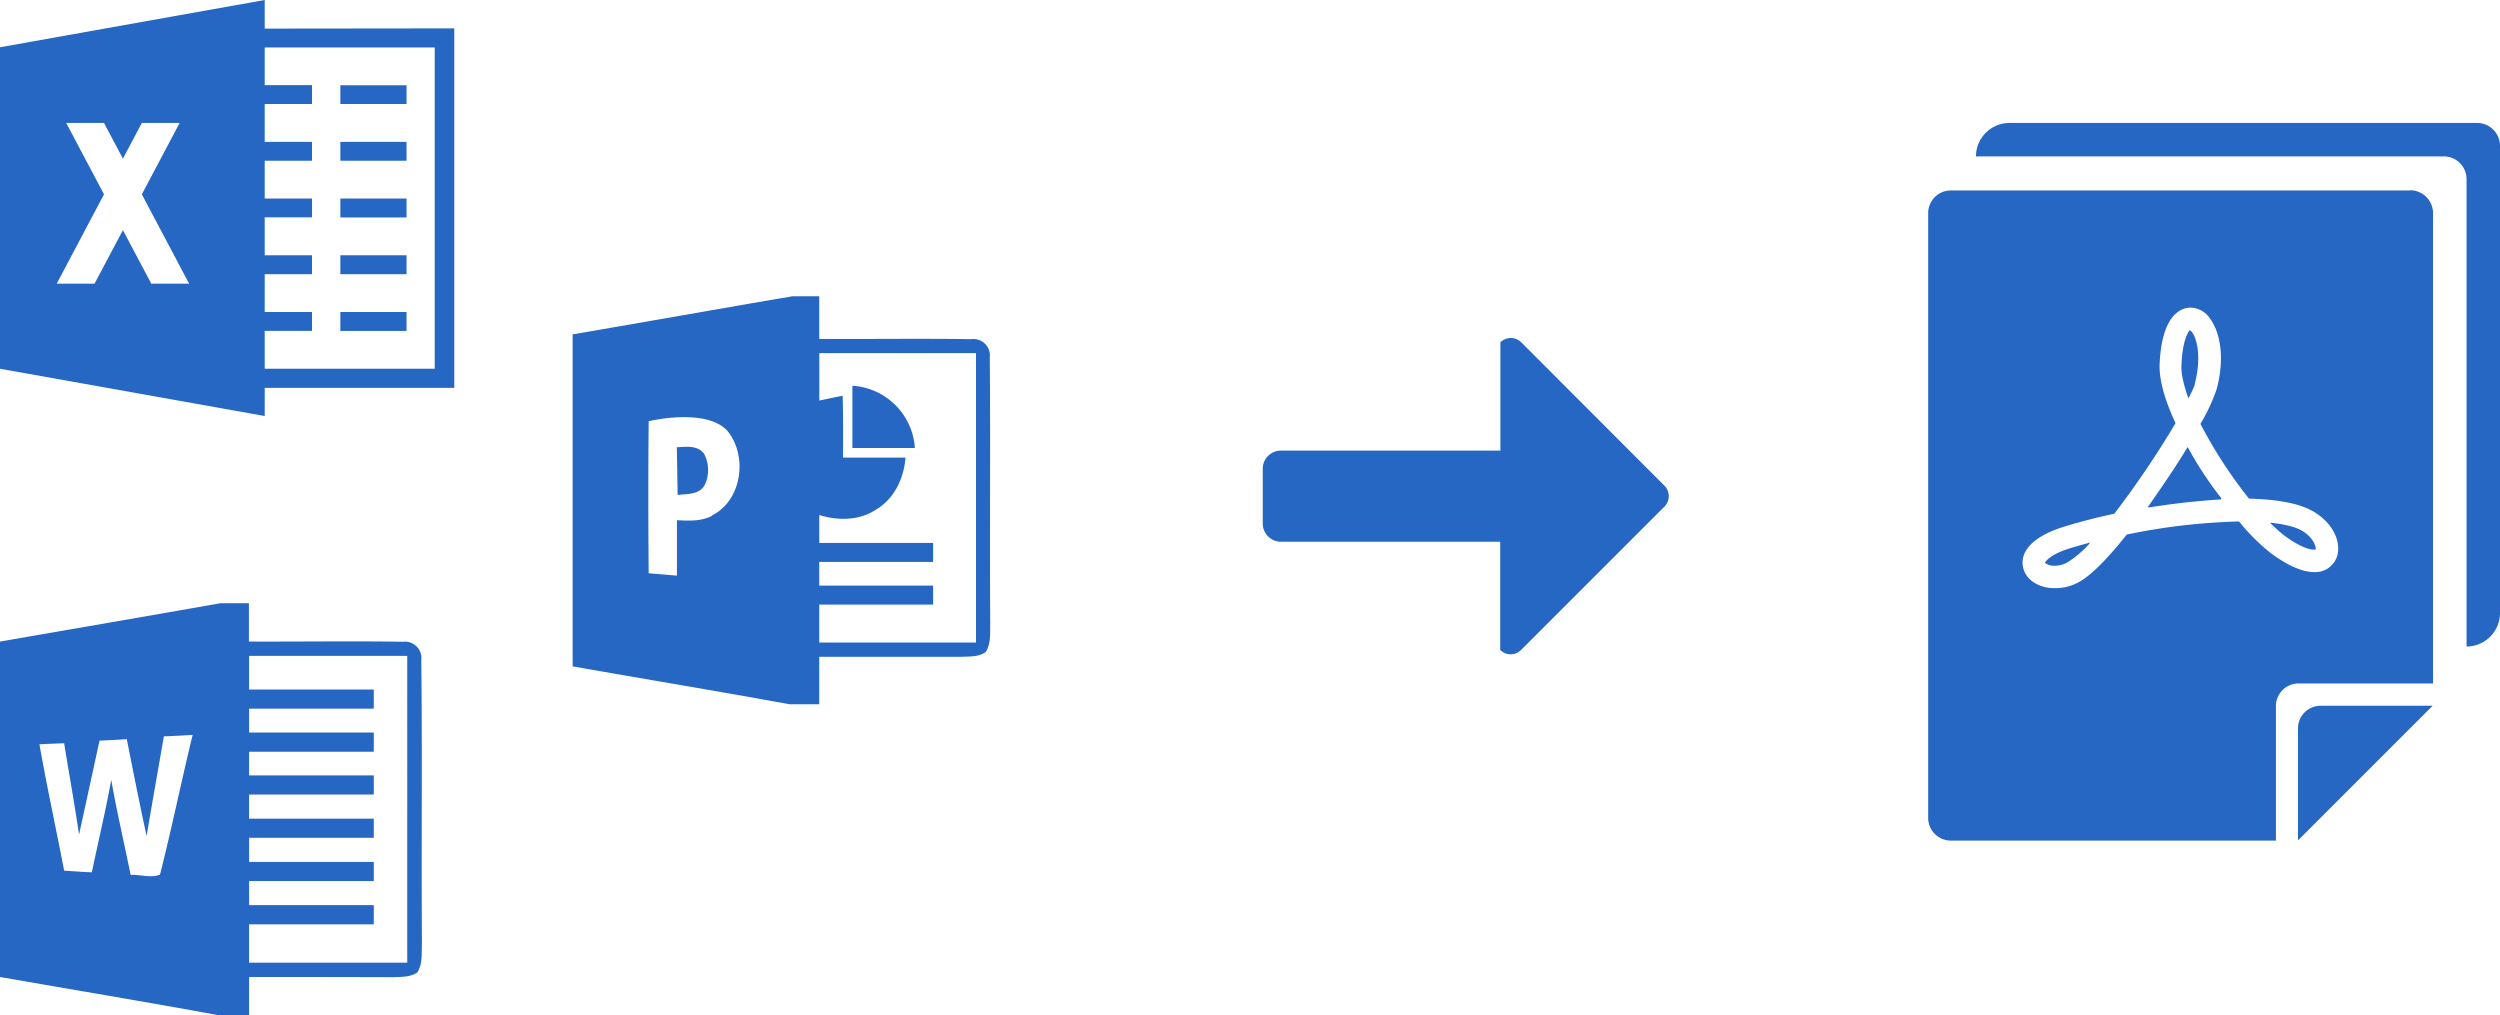 <svg id="图层_1" data-name="图层 1" xmlns="http://www.w3.org/2000/svg" viewBox="0 0 586.58 238.23"><defs><style>.cls-1{fill:#2667c3;}</style></defs><title>02-4</title><path class="cls-1" d="M539.18,170.85v26.34l31.6-31.6H544.44A5.31,5.31,0,0,0,539.18,170.85Zm42-142H471.47a7.88,7.88,0,0,0-7.85,7.85H573.46A5.32,5.32,0,0,1,578.73,42V151.7a7.88,7.88,0,0,0,7.85-7.85h0V34.11a5.4,5.4,0,0,0-5.36-5.27ZM479.8,132.07a3.55,3.55,0,0,0,2.3.67A6.51,6.51,0,0,0,485,132a23.51,23.51,0,0,0,5.46-4.7c-1.63.39-3.06.86-4.5,1.25-5,1.53-6.13,3.25-6.13,3.54Zm33.52-27.2-.1.2V105c-2.77,4.6-6.13,9.48-9.29,14l.2-.09-.1.19a170.8,170.8,0,0,1,17.14-1.92l-.09-.19h.19a83.37,83.37,0,0,1-7.95-12.07ZM515,89.94c1.92-7.67-.19-12.17-1.24-12.45-.19.19-1.73,2.2-1.92,8.33-.09,1.43.29,3.83,1.63,7.66,1.15-2.2,1.53-3.16,1.53-3.54Zm25.76,35c-1-.77-3.25-1.82-8.14-2.3a39.21,39.21,0,0,0,3.16,2.87c4.22,3.16,6.42,3.45,7.09,3.45.29,0,.38,0,.48-.1.09-.28-.29-2.29-2.59-3.92Zm24.71-80.25H457.68a5.32,5.32,0,0,0-5.27,5.27v142a5.32,5.32,0,0,0,5.27,5.27H534v-31.6a5.32,5.32,0,0,1,5.27-5.27h31.6V49.91A5.39,5.39,0,0,0,565.51,44.64Zm-17.14,85.9a5.34,5.34,0,0,1-5.36,3.64c-2.78,0-6.23-1.53-10.25-4.5a48.52,48.52,0,0,1-7.37-7.38,147.61,147.61,0,0,0-26.34,3.07c-4.88,6.13-8.81,10-11.68,11.39A11.43,11.43,0,0,1,482.1,138c-3.93,0-7-2.11-7.47-5.17-.38-2.21.48-6.42,9.77-9.29,3.45-1.06,7.47-2.11,11.68-3a219.84,219.84,0,0,0,14.37-21.26c-2.59-5.55-3.83-10.15-3.74-13.69.48-12.07,5.27-13.41,7.28-13.41a5.61,5.61,0,0,1,4.5,2.49c2.11,2.78,3.74,8.52,1.63,16.57a42.48,42.48,0,0,1-3.83,8.23A111.31,111.31,0,0,0,527.68,117c7.57.19,12.93,1.34,16.09,3.64,3.74,2.58,5.56,6.6,4.6,9.86Z"/><path class="cls-1" d="M0,86.52,62.11,97.61V0L0,11.09ZM15.53,28.84H24.4l4.44,8.38,4.44-8.38h8.87L33.28,45.6,44.37,66.55H35.49L28.84,54,22.18,66.55H13.31L24.4,45.6ZM73.21,46.59H62.11V51h11.1Zm0,26.62H62.11v4.43h11.1Zm0-13.31H62.11v4.43h11.1Zm0-26.62H62.11v4.43h11.1Zm0-13.31H62.11V24.4h11.1Zm6.65,44.36H95.39V59.9H79.86Zm0-13.31H95.39V46.59H79.86Zm0,26.62H95.39V73.21H79.86ZM95.39,20H79.86V24.4H95.39ZM79.86,37.71H95.39V33.28H79.86Zm-17.75-31v4.43H102V86.52H62.11V91h44.48V6.66Z"/><path class="cls-1" d="M98.85,154.88a3.87,3.87,0,0,0-4.35-4.3c-12-.2-24,0-36.1-.05v-9H51.75c-17.25,3.05-34.5,6-51.75,9v78.7c17.15,3,34.3,5.85,51.45,9h7v-9q16.88,0,33.75.05c1.9-.1,4,.05,5.7-1.1,1.3-2,1-4.55,1.1-6.8C98.85,199.18,99.1,177,98.85,154.88Zm-61.3,50.3c-1.9.95-4.7-.05-6.9.1-1.5-7.45-3.25-14.85-4.55-22.3-1.3,7.25-3.05,14.45-4.55,21.7-2.15-.1-4.35-.25-6.5-.4-1.9-9.9-4.05-19.7-5.8-29.65,1.9-.1,3.85-.15,5.8-.25,1.15,7.15,2.45,14.3,3.5,21.45l4.8-22.05c2.15-.1,4.25-.2,6.4-.35,1.5,7.6,3,15.15,4.65,22.75,1.3-7.8,2.7-15.6,4.05-23.4,2.25-.1,4.5-.2,6.75-.35-2.65,10.9-4.9,21.9-7.65,32.75Zm58,20.7H58.45v-9H87.7v-4.5H58.45v-5.65H87.7v-4.5H58.45v-5.65H87.7v-4.5H58.45v-5.65H87.7v-4.5H58.45v-5.55H87.7v-4.5H58.45v-5.6H87.7v-4.5H58.45v-7.9h37.1Z"/><path class="cls-1" d="M232.23,83.88a3.85,3.85,0,0,0-4.31-4.3c-11.89-.18-23.8,0-35.7-.06v-10h-6.31c-17.2,2.93-34.37,6-51.55,8.93q0,38.94,0,77.9c17,3,34,5.81,50.94,8.9h6.92V154.1c11.14,0,22.28,0,33.41,0,1.9-.09,4,.07,5.64-1.11,1.29-2,1-4.49,1.07-6.73-.16-20.81.08-41.61-.11-62.41ZM167,121.06c-2.53,1.3-5.42,1.12-8.17,1q0,6.53,0,13l-6.63-.55c-.1-11.89-.12-23.79,0-35.68,0,0,13.21-3.2,18.37,2.14,5,5.93,3.53,16.53-3.58,20ZM229,150.76H192.22v-8.9h26.72V137.4H192.22v-5.56h26.72v-4.45H192.23c0-2.19,0-4.37,0-6.55,4.41,1.37,9.43,1.34,13.37-1.31,4.26-2.53,6.49-7.35,6.86-12.16-4.89,0-9.78,0-14.65,0,0-4.84.05-9.68-.1-14.52q-2.74.54-5.47,1.13V82.86H229v67.9Z"/><path class="cls-1" d="M200,90.51c0,4.86,0,9.74,0,14.61,4.89,0,9.77,0,14.66,0A15.66,15.66,0,0,0,200,90.51Zm-41.19,14.42.18,11.2c2.21-.27,5.08,0,6.35-2.34a8.06,8.06,0,0,0-.14-7.3C163.74,104.43,161,104.83,158.83,104.93Z"/><path class="cls-1" d="M390.57,114,356.93,80.32a3.46,3.46,0,0,0-4.89,0v25.4H300.57a4.28,4.28,0,0,0-4.29,4.28v12.83a4.29,4.29,0,0,0,4.29,4.28H352V152.5a3.44,3.44,0,0,0,4.89,0l33.64-33.64A3.46,3.46,0,0,0,390.57,114Z"/></svg>